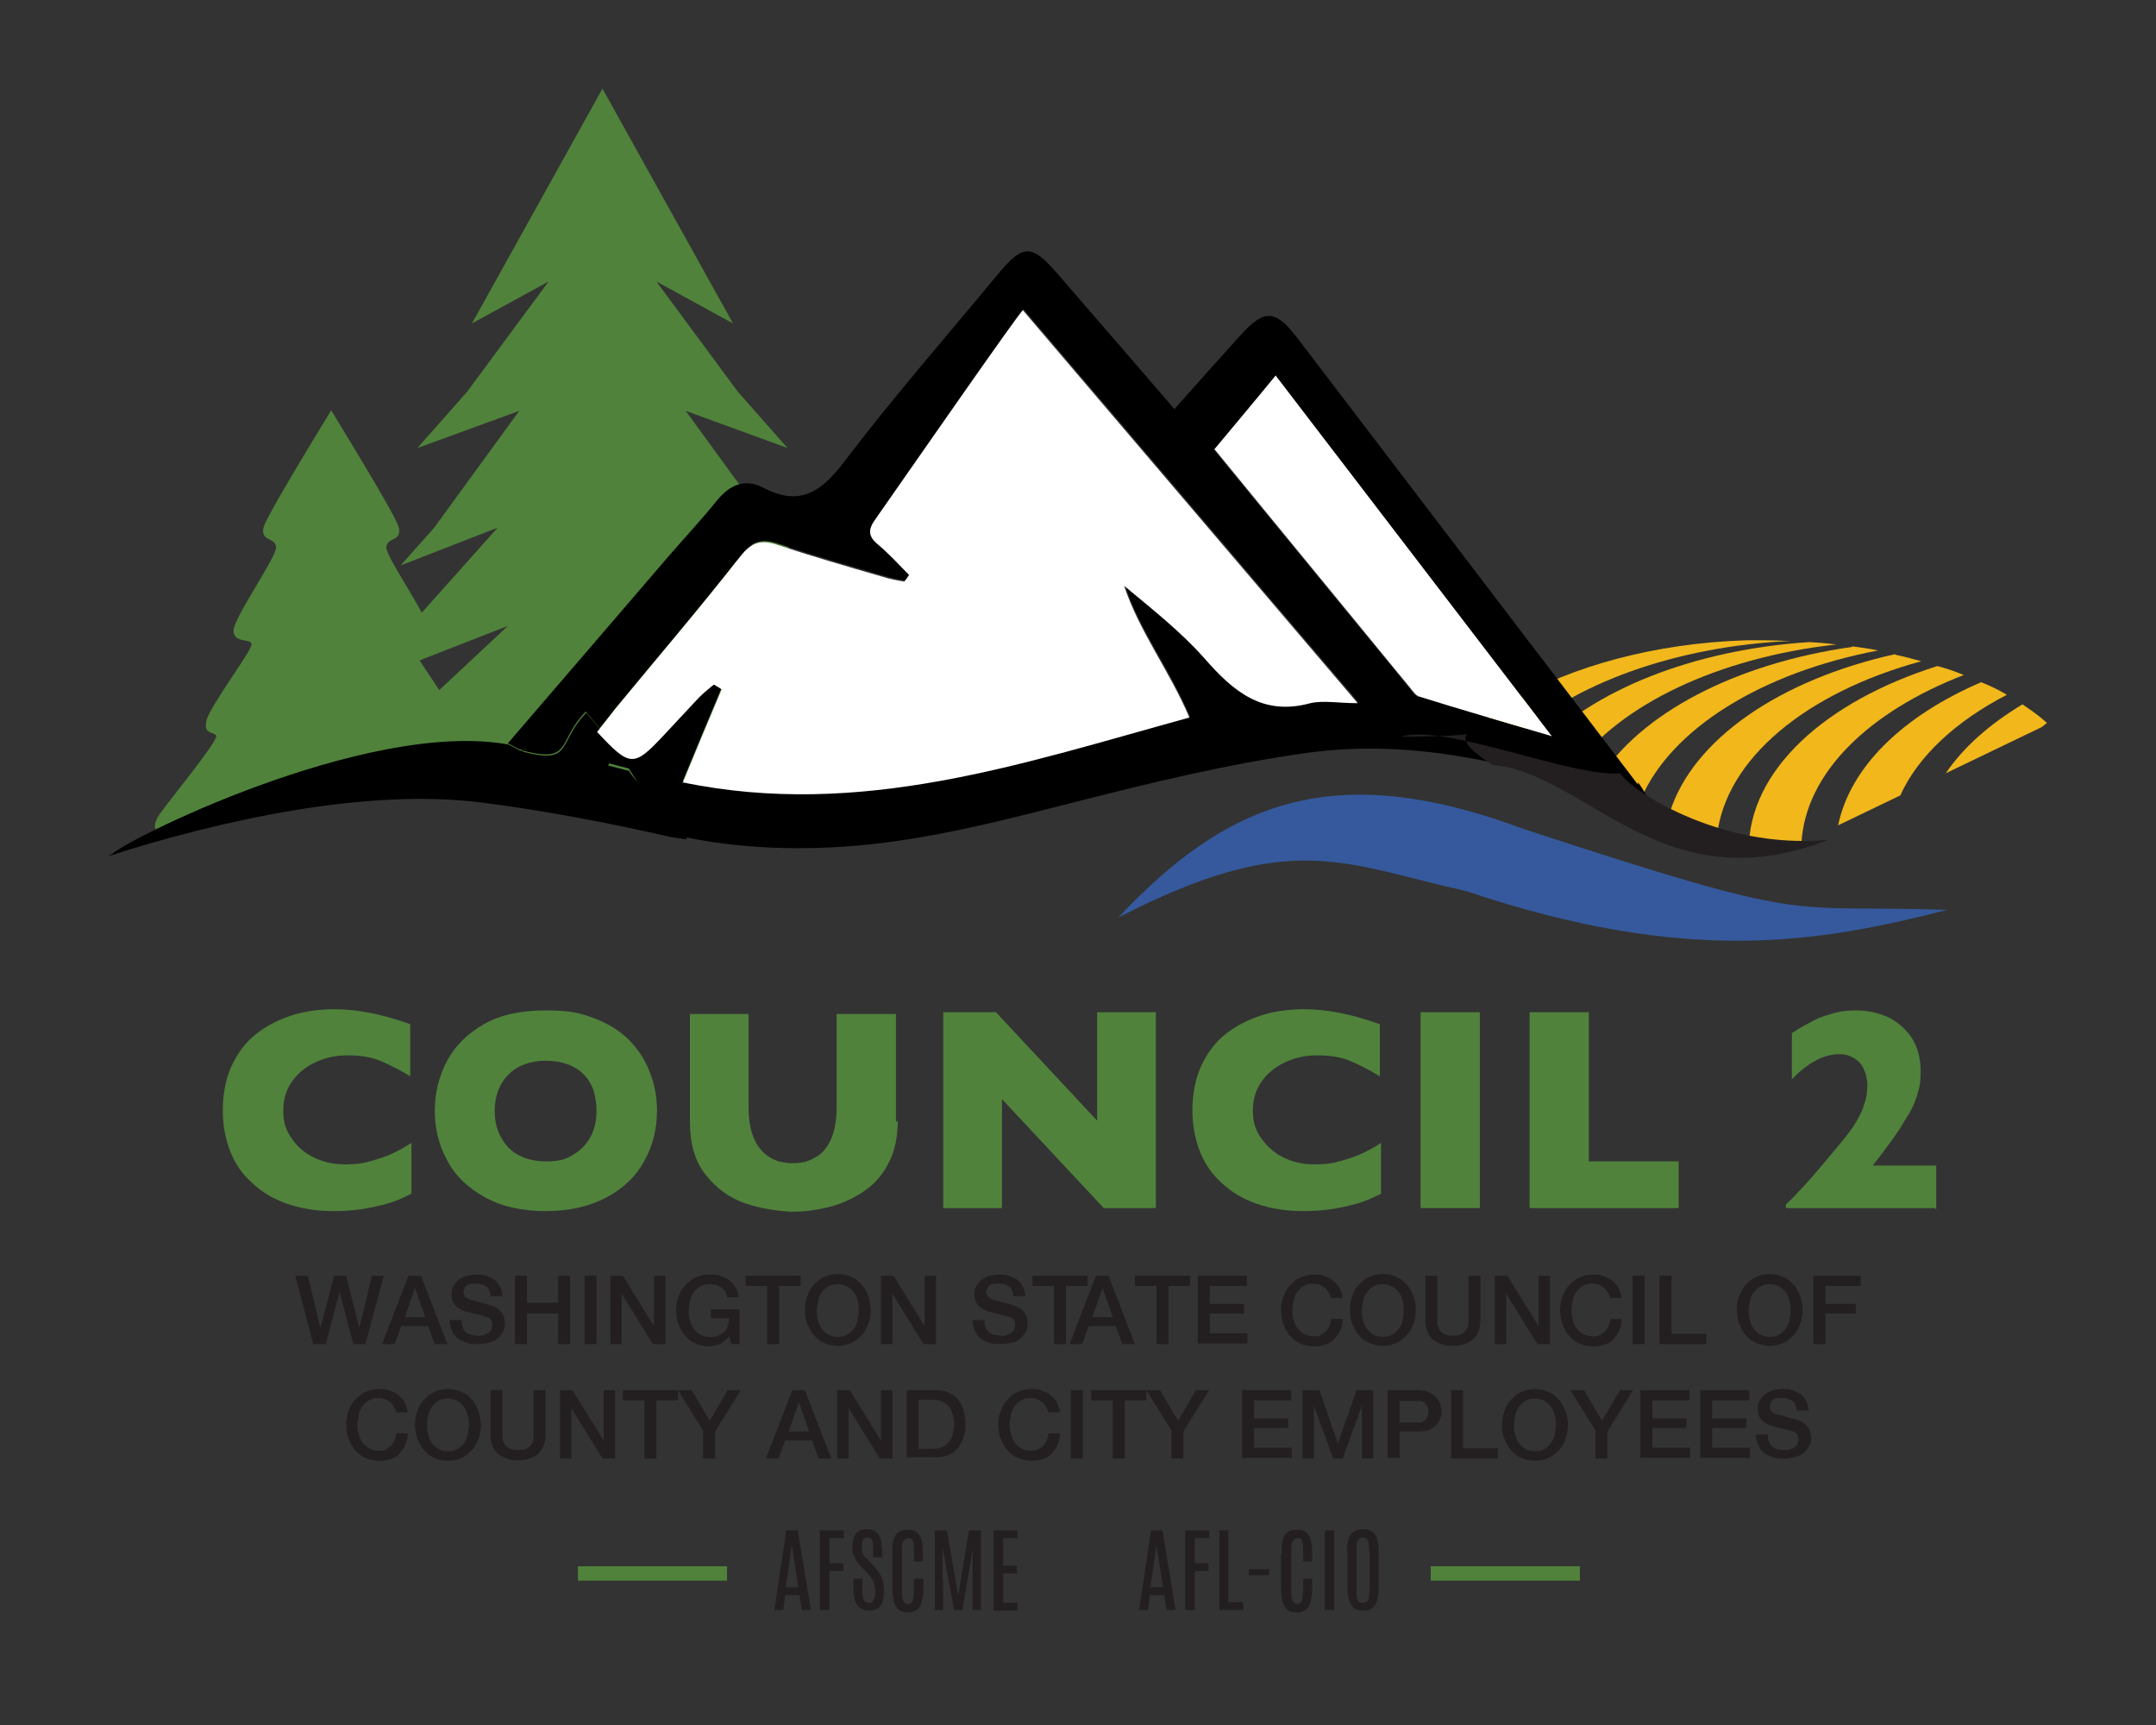 <?xml version="1.0" encoding="UTF-8"?>
<svg id="Layer_2" xmlns="http://www.w3.org/2000/svg" version="1.1" viewBox="0 0 360 288">
  <rect x="0" y="0" width="360" height="288" fill="#333333" stroke="none"/>
  <!-- Generator: Adobe Illustrator 29.3.1, SVG Export Plug-In . SVG Version: 2.1.0 Build 151)  -->
  <defs>
    <style>
      .st0 {
        fill: none;
      }

      .st1 {
        fill: #35599c;
      }

      .st2 {
        fill: #f1b71b;
      }

      .st3 {
        fill: #231f20;
      }

      .st4, .st5 {
        fill: #50823b;
      }

      .st6 {
        isolation: isolate;
      }

      .st7 {
        fill: #fff;
      }

      .st5 {
        fill-rule: evenodd;
      }
    </style>
  </defs>
  <g id="TEMPLATE">
    <g>
      <g>
        <path class="st5" d="M116.4,104.5l25.1,9.8-23.4-26.2,16.2,6.3-5.6-6.3-14.2-19.5,17,6.2-8.3-9.4-13.6-18.4,12.8,7-21.8-39.2-21.8,39.2,12.8-7-13.6,18.4-8.3,9.4,17-6.2-14.2,19.5-5.6,6.3,16.2-6.3-23.4,26.2,25.1-9.8-26.4,24.7c2.4-.4,4.8-.7,7.2-.9,5.7-.6,11.5-1.5,17.2-.6,3.9.6,7.1,2.5,10.4,4.4l2.1-.2.2,1.3h0v.2c.9.5,1.9,1,2.8,1.5h8.1v-2.9l43.3,3.3-32.9-30.7h0Z"/>
        <path class="st5" d="M65.2,128.3c4-.4,8-1,12.1-1-1.7-2.3-3-4.2-2.8-4.5.5-.7,2.3-.2,1.6-2.6-.6-2.5-7.5-11.5-7.5-12.6s3,0,3-2.3-7.3-12.4-7.1-14,2.6-.9,2.1-3.2c-.3-1.5-6.8-12.2-11.3-19.6-4.5,7.4-11,18.1-11.3,19.6-.5,2.3,1.9,1.6,2.1,3.2.2,1.6-7.1,11.8-7.1,14,0,2.2,3,1.2,3,2.3s-6.8,10.1-7.5,12.6c-.6,2.5,1.1,1.9,1.6,2.6.5.7-7.8,10.8-9.2,12.8-1.5,2-1.2,3.2-.2,3.3.6,0,3.1-.5,5.4-.9,9.6-6.6,21.7-8.5,33.1-9.8h0Z"/>
        <path class="st1" d="M186.7,153.2c18.1-19.2,35.8-26.7,67.7-14.8,49.1,16.1,42.7,12.6,70.8,13.5-21.3,5.4-43.1,9.4-80.3-3.1-20.9-4.7-29.4-10.4-58.2,4.4h0Z"/>
        <g>
          <path class="st2" d="M252.8,123.3c9.9-9.1,26.8-15.4,46.3-16.3-1.4,0-2.9-.1-4.3-.1h-.1c-.9,0-1.8,0-2.7,0-.2,0-.3,0-.5,0-15.2.5-28.9,4.3-39,10.1-1.8,1.1-3.5,2.4-5,3.7l5.3,2.5h0Z"/>
          <path class="st2" d="M302.1,107.2c-19.7,1.3-36.4,8.2-45.5,17.9l6.3,3c7.7-10.5,24-18.3,43.7-20.5-1.5-.2-2.9-.3-4.4-.4h0Z"/>
          <path class="st2" d="M309.3,108c-19.7,2.8-35.5,11.2-42.3,22.1l7,3.3c5-11.7,20.1-21.1,39.6-24.8-1.4-.3-2.9-.5-4.4-.7h0Z"/>
          <path class="st2" d="M316.5,109.2c-19.4,4.3-33.9,14.3-37.7,26.5l7.9,3.8c1.5-12.9,15-23.9,34.1-29.1-1.4-.4-2.9-.8-4.4-1.1h0Z"/>
          <path class="st2" d="M292.1,141.9v.2l2.9.4,5.8-1.8c.7-11.7,11.3-21.9,27.1-28-1.4-.6-2.9-1.1-4.4-1.5-18.7,5.9-31.5,17.4-31.5,30.7h0Z"/>
          <path class="st2" d="M306.9,137.8l10.4-5c3-6.6,9.3-12.4,17.8-16.8-1.3-.8-2.8-1.5-4.3-2.1-13,5.6-21.9,14.1-23.9,24h0Z"/>
          <path class="st2" d="M324.9,129.1l16-7.7c.3-.2.6-.5.9-.7-1.2-1.1-2.6-2.1-4.1-3.1-5.5,3.3-9.9,7.2-12.8,11.5h0Z"/>
        </g>
        <g>
          <path class="st0" d="M202.7,75.1c11.1,13.6,22,26.8,32.8,40,.4.5.9,1.1,1.4,1.3,7,2.1,14,4.2,22.1,6.6-15.7-20.5-30.7-40.1-46.1-60.2-3.6,4.3-6.8,8.2-10.3,12.4h0Z"/>
          <path class="st0" d="M110.8,122.9c1.9-2,3.7-4,5.6-6,.9-.9,1.9-1.7,2.9-2.6.4.3.8.5,1.3.8-2.1,5-4.2,10-6.5,15.6,29.7,6.2,56.9-3.2,84.7-10.8-3.4-7.8-8.4-14.4-10.9-22,4.8,4,9.5,7.6,13.4,12.1,4.8,5.5,9.7,9.7,17.7,7.5,2.2-.6,4.6,0,7.9,0-19.1-22.4-37.5-43.9-55.9-65.6-.7.6-1,.8-1.2,1.1-7.8,11.3-15.6,22.7-23.5,34-1.3,1.8-.9,2.9.6,4.2,1.8,1.5,3.4,3.3,5.1,5l-.8,1.1c-1.2-.3-2.4-.5-3.6-.8-5.8-1.7-11.7-3.4-17.5-5.3-2.7-.9-4.3-.6-6.2,1.8-6.8,8.7-14,17.1-21,25.6-.9,1.1-1.8,2.3-2.7,3.4.8,1.1,1.7,2.1,2.4,3.2,3.1,2.9,4.3,2.1,8.2-2.1h0Z"/>
          <path d="M273.5,131c-19-24.9-37.9-49.7-56.9-74.6-3.7-4.8-5.5-4.8-9.5-.4-3.6,4-7.2,8-11,12.3-6.8-7.9-13.2-15.3-19.7-22.8-4.2-4.8-5.6-4.7-9.7.2-8.7,10.5-17.7,20.8-25.9,31.6-3.9,5.1-7.5,7.2-13.4,4.1-3.2-1.6-5.6-.4-7.8,2.3-2.5,3.1-5.3,6.1-7.9,9.1-8.9,10.4-17.9,20.8-26.9,31.3h0l1.9,1h.3c.4-.1,2,0,0,0-.1,0,0,.1.6.3,8,2,5.4-1.7,10.2-6.6.8.9,1.5,1.8,2.3,2.8.9-1.1,1.8-2.3,2.7-3.4,7-8.5,14.2-16.9,21-25.6,1.9-2.4,3.6-2.7,6.2-1.8,5.8,1.9,11.6,3.6,17.5,5.3,1.2.4,2.4.6,3.6.8l.8-1.1c-1.7-1.7-3.3-3.5-5.1-5-1.6-1.3-1.9-2.4-.6-4.2,7.9-11.3,24-34.5,24.7-35,18.4,21.6,36.8,43.2,55.9,65.6-3.3,0-5.7-.5-7.9,0-8,2.2-12.9-2-17.7-7.5-3.9-4.4-8.6-8.1-13.4-12.1,2.5,7.6,7.6,14.2,10.9,22-27.7,7.6-54.9,17-84.7,10.8,2.3-5.6,4.4-10.6,6.5-15.6-.4-.3-.8-.5-1.3-.8-1,.8-2,1.6-2.9,2.6-1.9,2-3.7,4-5.6,6-3.9,4.2-5.1,5-8.2,2.1,0,.1.2.2.2.3-.4.8-.8,1.6-1.2,2.4,1.2.3,2.3.6,3.5.9,2.2,3.4,4.3,7,6,10.7,8.8,2.2,17.9,2.9,27.3,2.5,14.2-.6,27.9-4.2,41.6-7.7,12.6-3.2,25.4-6.3,38.3-8.1,18-2.5,35.3,1.9,52.3,7.7,1.4.5,3,.6,5.5,1.1-1.3-2-1.8-3-2.5-3.9h0ZM236.9,116.4c-.6-.2-1-.8-1.4-1.3-10.8-13.2-21.7-26.4-32.8-40,3.5-4.2,6.7-8,10.3-12.4,15.4,20.1,30.4,39.7,46.1,60.2-8.1-2.4-15.1-4.4-22.1-6.6h0Z"/>
          <path d="M18.5,142.7c-1.5.5,2.7-.5,0,0h0Z"/>
          <path d="M87.1,125.3c2,0,.4-.1,0,0h0Z"/>
          <path d="M101.6,127.7c.4-.8.8-1.6,1.2-2.4,0-.1-.2-.2-.2-.3-.8-1.1-1.6-2.2-2.4-3.2-.7-.9-1.5-1.9-2.3-2.8-4.8,4.9-2.2,8.6-10.2,6.6-.7-.2-.7-.3-.6-.3h-.3l-1.9-1h0c-23.8-4.3-65,16.4-66.4,18.5,18.2-5.8,42.7-11.3,62-8.8,10.3,1.3,21.2,3.4,31.3,5.7,0,0,3,.5,2.9.4-1.7-3.7-7.5-8-9.7-11.4-1.2-.3-2.3-.6-3.5-.9Z"/>
        </g>
        <path class="st7" d="M202.7,75.1c3.5-4.2,6.7-8,10.3-12.4,15.4,20.1,30.4,39.7,46.1,60.2-8.1-2.4-15.1-4.4-22.1-6.6-.6-.2-1-.8-1.4-1.3-10.8-13.2-21.7-26.4-32.8-40h0Z"/>
        <path class="st7" d="M114,130.7c2.3-5.6,4.4-10.6,6.5-15.6-.4-.3-.8-.5-1.3-.8-1,.8-2,1.6-2.9,2.6-1.9,2-3.7,4-5.6,6-4.9,5.2-5.5,5.2-11-.7,1-1.2,2-2.5,3-3.8,7-8.5,14.2-16.9,21-25.6,1.9-2.4,3.6-2.7,6.2-1.8,5.8,1.9,11.6,3.6,17.5,5.3,1.2.4,2.4.6,3.6.8.3-.3.5-.7.8-1.1-1.7-1.7-3.3-3.5-5.1-5-1.6-1.3-1.9-2.4-.6-4.2,7.9-11.3,24-34.5,24.7-35,18.4,21.6,36.8,43.2,55.9,65.6-3.3,0-5.7-.5-7.9,0-8,2.2-12.9-2-17.7-7.5-3.9-4.4-8.6-8.1-13.4-12.1,2.5,7.6,7.6,14.2,10.9,22-27.7,7.6-54.9,17-84.7,10.8h0Z"/>
        <path class="st3" d="M233.9,123c7.3-2.3,28.8,6.9,36.7,6.1,1,2.3,16.2,12.9,34.7,11.1-27.7,10.9-40.4-11.1-56.1-12.5-11.3-7.1,4.9-4.7-15.3-4.7h0Z"/>
      </g>
      <g class="st6">
        <g class="st6">
          <path class="st4" d="M68.7,199.3c-1.4.7-2.7,1.3-4.2,1.7s-2.8.7-4.3.9c-1.4.2-2.9.3-4.5.3-2.8,0-5.4-.4-7.7-1.2-2.3-.8-4.2-1.9-5.9-3.5-1.7-1.5-2.9-3.3-3.7-5.4-.8-2.1-1.2-4.3-1.2-6.8s.5-5.3,1.5-7.4c1-2.1,2.3-3.9,4.1-5.3,1.8-1.4,3.8-2.4,6-3.1,2.2-.7,4.6-1,7.1-1,3.7,0,7.9.8,12.6,2.5v8.7c-1.6-1-3.2-1.8-4.8-2.5-1.6-.7-3.4-1-5.6-1s-3.7.4-5.3,1.1-3,1.8-4,3.2c-1,1.4-1.5,3-1.5,4.9s.4,3.2,1.3,4.5c.9,1.4,2.1,2.5,3.7,3.3,1.6.8,3.3,1.2,5.3,1.2s3.1-.2,4.5-.6,2.6-.8,3.6-1.3c1-.5,2-1,3-1.7v8.3Z"/>
        </g>
        <g class="st6">
          <path class="st4" d="M109.7,185.4c0,3.1-.7,5.9-2.1,8.4-1.4,2.6-3.5,4.6-6.3,6.1s-6.2,2.3-10.2,2.3-7.5-.8-10.3-2.4c-2.8-1.6-4.9-3.6-6.2-6.2-1.4-2.6-2-5.3-2-8.2s.7-5.7,2-8.2c1.4-2.6,3.4-4.6,6.2-6.2,2.8-1.6,6.2-2.3,10.3-2.3s5.7.4,8.1,1.3c2.4.9,4.3,2.1,5.8,3.6,1.5,1.5,2.7,3.3,3.5,5.4.8,2,1.2,4.2,1.2,6.4ZM99.6,185.4c0-1.2-.2-2.3-.5-3.4-.4-1-.9-1.9-1.6-2.6-.7-.7-1.6-1.3-2.7-1.7-1.1-.4-2.3-.6-3.7-.6-2.6,0-4.7.8-6.2,2.3-1.5,1.5-2.3,3.6-2.3,6.1s.8,4.5,2.3,6.1c1.5,1.5,3.6,2.3,6.2,2.3s3.4-.4,4.6-1.1,2.2-1.7,2.9-3,1-2.7,1-4.4Z"/>
          <path class="st4" d="M149.9,187.1c0,2.8-.5,5.2-1.6,7.2-1,2-2.4,3.5-4.2,4.7-1.7,1.1-3.6,2-5.6,2.5-2,.5-4,.8-6,.8s-5.5-.5-8.1-1.4c-2.6-.9-4.8-2.5-6.6-4.8-1.8-2.3-2.6-5.2-2.6-8.8v-18h9.8v15.5c0,2.2.3,3.9.9,5.3.6,1.4,1.5,2.4,2.6,3.1,1.1.7,2.4,1,3.9,1s2.7-.3,3.8-1c1.1-.6,2-1.7,2.6-3.1.6-1.4.9-3.2.9-5.3v-15.5h9.9v18Z"/>
          <path class="st4" d="M193.1,201.7h-8.8l-17-18.2v18.2h-9.8v-32.7h8.8l16.9,18.1v-18.1h9.8v32.7Z"/>
          <path class="st4" d="M230.6,199.3c-1.4.7-2.7,1.3-4.2,1.7s-2.8.7-4.3.9c-1.4.2-2.9.3-4.5.3-2.8,0-5.4-.4-7.7-1.2-2.3-.8-4.2-1.9-5.9-3.5-1.7-1.5-2.9-3.3-3.7-5.4-.8-2.1-1.2-4.3-1.2-6.8s.5-5.3,1.5-7.4,2.3-3.9,4.1-5.3c1.8-1.4,3.8-2.4,6-3.1,2.2-.7,4.6-1,7.1-1,3.7,0,7.9.8,12.6,2.5v8.7c-1.6-1-3.2-1.8-4.8-2.5-1.6-.7-3.4-1-5.6-1s-3.7.4-5.3,1.1c-1.7.8-3,1.8-4,3.2s-1.5,3-1.5,4.9.4,3.2,1.3,4.5,2.1,2.5,3.7,3.3c1.6.8,3.3,1.2,5.3,1.2s3.1-.2,4.5-.6,2.6-.8,3.6-1.3c1-.5,2-1,3-1.7v8.3Z"/>
          <path class="st4" d="M247.1,201.7h-9.9v-32.7h9.9v32.7Z"/>
          <path class="st4" d="M280.2,201.7h-24.8v-32.7h9.9v24.9h15v7.8Z"/>
          <path class="st4" d="M323,201.7h-24.8v-.6c1-.9,2-2,3.2-3.3s2.6-3,4.4-5.1c.8-1,1.6-1.9,2.3-2.8.7-.9,1.4-1.8,1.9-2.7.5-.9,1-1.8,1.3-2.9.4-1.1.5-2.1.5-3.2s-.4-2.7-1.3-3.7c-.9-.9-2-1.4-3.3-1.4-2.7,0-5.3,1.4-8,4.2v-7.7c.9-.6,1.7-1.1,2.3-1.4s1.3-.7,2.1-1.1c.8-.3,1.7-.6,2.8-.9,1.1-.3,2.2-.4,3.5-.4,2,0,3.8.4,5.5,1.2,1.6.8,2.9,2,3.9,3.5.9,1.5,1.4,3.3,1.4,5.4s-.2,2.8-.6,4.1c-.4,1.3-.9,2.3-1.3,3-.5.8-1.1,1.7-1.8,2.9-1.4,2-2.8,3.9-4.3,5.8h10.6v7.3Z"/>
        </g>
      </g>
      <g class="st6">
        <g class="st6">
          <path class="st3" d="M49.4,213h2l2.1,8.7h0l2.3-8.7h2l2.2,8.7h0l2.1-8.7h2l-3.1,11.4h-2l-2.3-8.7h0l-2.3,8.7h-2.1l-3-11.4Z"/>
        </g>
        <g class="st6">
          <path class="st3" d="M68.2,213h2.1l4.4,11.4h-2.1l-1.1-3h-4.5l-1.1,3h-2.1l4.4-11.4ZM67.5,219.9h3.5l-1.7-4.9h0l-1.7,4.9Z"/>
          <path class="st3" d="M77.1,220.6c0,.4,0,.8.2,1.1.1.3.4.6.6.8.3.2.6.3.9.4.3,0,.7.1,1.1.1s.8,0,1.1-.2c.3-.1.6-.2.7-.4.2-.2.3-.3.4-.5,0-.2.1-.4.1-.6,0-.4,0-.8-.3-1-.2-.2-.4-.4-.6-.4-.4-.1-.9-.3-1.4-.4-.5-.1-1.2-.3-2-.5-.5-.1-.9-.3-1.2-.5-.3-.2-.6-.4-.8-.7-.2-.3-.3-.5-.4-.8,0-.3-.1-.6-.1-.9,0-.6.1-1.1.4-1.5.2-.4.6-.8.9-1,.4-.3.8-.5,1.3-.6s1-.2,1.5-.2,1.2,0,1.7.2c.5.2,1,.4,1.4.7s.7.7.9,1.1c.2.5.4,1,.4,1.6h-2c0-.7-.3-1.3-.7-1.6-.4-.3-1-.5-1.7-.5s-.5,0-.7,0c-.2,0-.5.1-.7.2s-.4.3-.5.5c-.1.2-.2.4-.2.7s.1.7.4.9.6.4,1,.5c0,0,.2,0,.5.1.3,0,.6.2,1,.3.4,0,.7.2,1.1.3s.6.2.7.2c.4.1.7.3,1,.5.3.2.5.4.7.7s.3.5.4.8c0,.3.1.6.1.9,0,.6-.1,1.2-.4,1.6-.3.5-.6.8-1,1.1-.4.3-.9.5-1.4.6-.5.1-1.1.2-1.7.2s-1.3,0-1.8-.2c-.6-.2-1.1-.4-1.5-.7-.4-.3-.8-.8-1-1.3-.3-.5-.4-1.1-.4-1.8h2Z"/>
          <path class="st3" d="M86,213h2v4.5h5.2v-4.5h2v11.4h-2v-5.1h-5.2v5.1h-2v-11.4Z"/>
          <path class="st3" d="M97.6,213h2v11.4h-2v-11.4Z"/>
          <path class="st3" d="M101.9,213h2.1l5.2,8.4h0v-8.4h1.9v11.4h-2.1l-5.2-8.4h0v8.4h-1.9v-11.4Z"/>
          <path class="st3" d="M123.4,224.4h-1.3l-.3-1.3c-.5.6-1.1,1-1.6,1.3-.5.2-1.1.4-1.8.4s-1.6-.2-2.3-.5c-.7-.3-1.2-.7-1.7-1.3-.5-.5-.8-1.2-1.1-1.9s-.4-1.5-.4-2.3.1-1.6.4-2.3c.2-.7.6-1.4,1.1-1.9.5-.5,1-1,1.7-1.3.7-.3,1.4-.5,2.3-.5s1.2,0,1.8.2c.6.2,1.1.4,1.5.7.4.3.8.7,1.1,1.2.3.5.5,1.1.5,1.7h-1.9c0-.4-.2-.7-.3-1-.2-.3-.4-.5-.7-.7-.3-.2-.6-.3-.9-.4-.3,0-.7-.1-1-.1-.6,0-1.1.1-1.6.4-.4.2-.8.6-1.1,1-.3.4-.5.9-.6,1.4-.1.5-.2,1.1-.2,1.6s0,1.1.2,1.6c.1.5.3,1,.6,1.4.3.4.6.7,1.1,1s1,.4,1.6.4c.5,0,1,0,1.4-.2.4-.1.7-.4,1-.6s.5-.6.6-1c.1-.4.2-.8.2-1.3h-3v-1.5h4.8v6Z"/>
          <path class="st3" d="M124.5,213h9.2v1.7h-3.6v9.7h-2v-9.7h-3.6v-1.7Z"/>
          <path class="st3" d="M139.9,212.7c.8,0,1.6.2,2.3.5.7.3,1.2.7,1.7,1.3.5.5.8,1.2,1.1,1.9.2.7.4,1.5.4,2.3s-.1,1.6-.4,2.3-.6,1.4-1.1,1.9c-.5.5-1,1-1.7,1.3-.7.3-1.4.5-2.3.5s-1.6-.2-2.3-.5c-.7-.3-1.2-.7-1.7-1.3-.5-.5-.8-1.2-1.1-1.9s-.4-1.5-.4-2.3.1-1.6.4-2.3c.2-.7.6-1.4,1.1-1.9.5-.5,1-1,1.7-1.3.7-.3,1.4-.5,2.3-.5ZM139.9,214.4c-.6,0-1.1.1-1.6.4-.4.2-.8.6-1.1,1-.3.4-.5.9-.6,1.4-.1.5-.2,1.1-.2,1.6s0,1.1.2,1.6c.1.5.3,1,.6,1.4.3.4.6.7,1.1,1,.4.2,1,.4,1.6.4s1.1-.1,1.6-.4c.4-.2.8-.6,1.1-1s.5-.9.6-1.4c.1-.5.2-1.1.2-1.6s0-1.1-.2-1.6c-.1-.5-.3-1-.6-1.4-.3-.4-.6-.7-1.1-1-.4-.2-1-.4-1.6-.4Z"/>
          <path class="st3" d="M147.1,213h2.1l5.2,8.4h0v-8.4h1.9v11.4h-2.1l-5.2-8.4h0v8.4h-1.9v-11.4Z"/>
          <path class="st3" d="M164.4,220.6c0,.4,0,.8.2,1.1.1.3.4.6.6.8.3.2.6.3.9.4.3,0,.7.1,1.1.1s.8,0,1.1-.2c.3-.1.6-.2.7-.4.2-.2.3-.3.4-.5,0-.2.1-.4.1-.6,0-.4,0-.8-.3-1-.2-.2-.4-.4-.6-.4-.4-.1-.9-.3-1.4-.4-.5-.1-1.2-.3-2-.5-.5-.1-.9-.3-1.2-.5-.3-.2-.6-.4-.8-.7-.2-.3-.3-.5-.4-.8,0-.3-.1-.6-.1-.9,0-.6.1-1.1.4-1.5.2-.4.6-.8.9-1,.4-.3.8-.5,1.3-.6s1-.2,1.5-.2,1.2,0,1.7.2c.5.2,1,.4,1.4.7s.7.7.9,1.1c.2.5.4,1,.4,1.6h-2c0-.7-.3-1.3-.7-1.6-.4-.3-1-.5-1.7-.5s-.5,0-.7,0c-.2,0-.5.1-.7.2s-.4.3-.5.5c-.1.2-.2.4-.2.7s.1.7.4.9.6.4,1,.5c0,0,.2,0,.5.1.3,0,.6.2,1,.3.4,0,.7.2,1.1.3s.6.2.7.2c.4.1.7.3,1,.5.3.2.5.4.7.7s.3.5.4.8c0,.3.1.6.1.9,0,.6-.1,1.2-.4,1.6-.3.5-.6.8-1,1.1-.4.3-.9.5-1.4.6-.5.1-1.1.2-1.7.2s-1.3,0-1.8-.2c-.6-.2-1.1-.4-1.5-.7-.4-.3-.8-.8-1-1.3-.3-.5-.4-1.1-.4-1.8h2Z"/>
        </g>
        <g class="st6">
          <path class="st3" d="M172.4,213h9.2v1.7h-3.6v9.7h-2v-9.7h-3.6v-1.7Z"/>
          <path class="st3" d="M183,213h2.1l4.4,11.4h-2.1l-1.1-3h-4.5l-1.1,3h-2.1l4.4-11.4ZM182.3,219.9h3.5l-1.7-4.9h0l-1.7,4.9Z"/>
        </g>
        <g class="st6">
          <path class="st3" d="M189.5,213h9.2v1.7h-3.6v9.7h-2v-9.7h-3.6v-1.7Z"/>
          <path class="st3" d="M200,213h8.2v1.7h-6.2v3h5.7v1.6h-5.7v3.3h6.3v1.7h-8.3v-11.4Z"/>
          <path class="st3" d="M222.2,216.6c0-.3-.2-.6-.4-.9s-.3-.5-.6-.7-.5-.4-.8-.5c-.3-.1-.7-.2-1.1-.2-.6,0-1.1.1-1.6.4-.4.2-.8.6-1.1,1-.3.4-.5.9-.6,1.4-.1.5-.2,1.1-.2,1.6s0,1.1.2,1.6c.1.5.3,1,.6,1.4.3.4.6.7,1.1,1,.4.2,1,.4,1.6.4s.8,0,1.2-.2c.3-.2.6-.4.9-.6.2-.3.4-.6.6-.9.1-.4.2-.7.3-1.2h1.9c0,.7-.2,1.3-.4,1.9-.3.6-.6,1-1,1.5-.4.4-.9.7-1.5.9s-1.2.3-1.9.3-1.6-.2-2.3-.5c-.7-.3-1.2-.7-1.7-1.3-.5-.5-.8-1.2-1.1-1.9-.2-.7-.4-1.5-.4-2.3s.1-1.6.4-2.3c.3-.7.6-1.4,1.1-1.9.5-.5,1-1,1.7-1.3.7-.3,1.4-.5,2.3-.5s1.2,0,1.8.3c.6.2,1.1.4,1.5.8s.8.7,1,1.2.4,1,.5,1.6h-2Z"/>
          <path class="st3" d="M230.9,212.7c.9,0,1.6.2,2.3.5.7.3,1.2.7,1.7,1.3.5.5.8,1.2,1.1,1.9.3.7.4,1.5.4,2.3s-.1,1.6-.4,2.3c-.2.7-.6,1.4-1.1,1.9-.5.5-1,1-1.7,1.3-.7.3-1.4.5-2.3.5s-1.6-.2-2.3-.5c-.7-.3-1.2-.7-1.7-1.3-.5-.5-.8-1.2-1.1-1.9-.3-.7-.4-1.5-.4-2.3s.1-1.6.4-2.3c.2-.7.6-1.4,1.1-1.9.5-.5,1-1,1.7-1.3.7-.3,1.4-.5,2.3-.5ZM230.9,214.4c-.6,0-1.1.1-1.6.4-.4.2-.8.6-1.1,1-.3.4-.5.9-.6,1.4-.1.5-.2,1.1-.2,1.6s0,1.1.2,1.6c.1.5.3,1,.6,1.4s.6.7,1.1,1,1,.4,1.6.4,1.1-.1,1.6-.4c.4-.2.8-.6,1.1-1,.3-.4.5-.9.6-1.4.1-.5.2-1.1.2-1.6s0-1.1-.2-1.6c-.1-.5-.3-1-.6-1.4-.3-.4-.6-.7-1.1-1-.4-.2-1-.4-1.6-.4Z"/>
          <path class="st3" d="M238,213h2v6.6c0,.4,0,.8,0,1.2s.1.7.3,1.1c.2.3.4.6.8.8.4.2.9.3,1.5.3s1.2-.1,1.5-.3.6-.5.8-.8c.2-.3.3-.7.3-1.1,0-.4,0-.8,0-1.2v-6.6h2v7.3c0,.7-.1,1.4-.3,1.9-.2.5-.5,1-.9,1.4-.4.4-.9.6-1.5.8-.6.2-1.2.3-1.9.3s-1.3,0-1.9-.3c-.6-.2-1.1-.5-1.5-.8-.4-.4-.7-.8-.9-1.4-.2-.5-.3-1.2-.3-1.9v-7.3Z"/>
          <path class="st3" d="M249.6,213h2.1l5.2,8.4h0v-8.4h1.9v11.4h-2.1l-5.2-8.4h0v8.4h-1.9v-11.4Z"/>
          <path class="st3" d="M268.8,216.6c0-.3-.2-.6-.4-.9s-.3-.5-.6-.7-.5-.4-.8-.5c-.3-.1-.7-.2-1.1-.2-.6,0-1.1.1-1.6.4-.4.2-.8.6-1.1,1-.3.4-.5.9-.6,1.4-.1.5-.2,1.1-.2,1.6s0,1.1.2,1.6c.1.5.3,1,.6,1.4.3.4.6.7,1.1,1,.4.2,1,.4,1.6.4s.8,0,1.2-.2c.3-.2.6-.4.9-.6.2-.3.4-.6.6-.9.1-.4.2-.7.3-1.2h1.9c0,.7-.2,1.3-.4,1.9-.3.6-.6,1-1,1.5s-.9.7-1.5.9-1.2.3-1.9.3-1.6-.2-2.3-.5c-.7-.3-1.2-.7-1.7-1.3-.5-.5-.8-1.2-1.1-1.9-.2-.7-.4-1.5-.4-2.3s.1-1.6.4-2.3c.3-.7.6-1.4,1.1-1.9.5-.5,1-1,1.7-1.3.7-.3,1.4-.5,2.3-.5s1.2,0,1.8.3c.6.2,1.1.4,1.5.8s.8.7,1,1.2.4,1,.5,1.6h-2Z"/>
          <path class="st3" d="M272.6,213h2v11.4h-2v-11.4Z"/>
          <path class="st3" d="M277.1,213h2v9.7h5.8v1.7h-7.8v-11.4Z"/>
          <path class="st3" d="M295.5,212.7c.8,0,1.6.2,2.3.5.7.3,1.2.7,1.7,1.3.5.5.8,1.2,1.1,1.9.2.7.4,1.5.4,2.3s-.1,1.6-.4,2.3c-.3.7-.6,1.4-1.1,1.9-.5.5-1,1-1.7,1.3-.7.3-1.4.5-2.3.5s-1.6-.2-2.3-.5c-.7-.3-1.2-.7-1.7-1.3-.5-.5-.8-1.2-1.1-1.9-.2-.7-.4-1.5-.4-2.3s.1-1.6.4-2.3c.3-.7.6-1.4,1.1-1.9.5-.5,1-1,1.7-1.3.7-.3,1.4-.5,2.3-.5ZM295.5,214.4c-.6,0-1.1.1-1.6.4-.4.2-.8.6-1.1,1-.3.4-.5.9-.6,1.4-.1.5-.2,1.1-.2,1.6s0,1.1.2,1.6c.1.5.3,1,.6,1.4.3.4.6.7,1.1,1,.4.2,1,.4,1.6.4s1.1-.1,1.6-.4.8-.6,1.1-1c.3-.4.5-.9.6-1.4.1-.5.2-1.1.2-1.6s0-1.1-.2-1.6c-.1-.5-.3-1-.6-1.4-.3-.4-.6-.7-1.1-1-.4-.2-1-.4-1.6-.4Z"/>
          <path class="st3" d="M302.8,213h7.9v1.7h-5.9v3h5.1v1.6h-5.1v5.1h-2v-11.4Z"/>
        </g>
        <g class="st6">
          <path class="st3" d="M66.1,235.7c0-.3-.2-.6-.4-.9-.1-.3-.3-.5-.6-.7s-.5-.4-.8-.5c-.3-.1-.7-.2-1.1-.2-.6,0-1.1.1-1.6.4-.4.2-.8.6-1.1,1-.3.4-.5.9-.6,1.4-.1.5-.2,1.1-.2,1.6s0,1.1.2,1.6c.1.5.3,1,.6,1.4.3.4.6.7,1.1,1,.4.2,1,.4,1.6.4s.8,0,1.2-.2c.3-.2.6-.4.9-.6.2-.3.4-.6.6-.9.1-.4.2-.7.3-1.2h1.9c0,.7-.2,1.3-.4,1.9-.2.6-.6,1-1,1.5s-.9.7-1.5.9c-.6.2-1.2.3-1.9.3s-1.6-.2-2.3-.5c-.7-.3-1.2-.7-1.7-1.3-.5-.5-.8-1.2-1.1-1.9s-.4-1.5-.4-2.3.1-1.6.4-2.3c.2-.7.6-1.4,1.1-1.9.5-.5,1-1,1.7-1.3.7-.3,1.4-.5,2.3-.5s1.2,0,1.8.3c.6.2,1.1.4,1.5.8s.8.7,1,1.2.4,1,.5,1.6h-2Z"/>
          <path class="st3" d="M74.8,231.9c.8,0,1.6.2,2.3.5.7.3,1.2.7,1.7,1.3.5.5.8,1.2,1.1,1.9.2.7.4,1.5.4,2.3s-.1,1.6-.4,2.3-.6,1.4-1.1,1.9c-.5.5-1,1-1.7,1.3-.7.3-1.4.5-2.3.5s-1.6-.2-2.3-.5c-.7-.3-1.2-.7-1.7-1.3-.5-.5-.8-1.2-1.1-1.9s-.4-1.5-.4-2.3.1-1.6.4-2.3c.2-.7.6-1.4,1.1-1.9.5-.5,1-1,1.7-1.3.7-.3,1.4-.5,2.3-.5ZM74.8,233.5c-.6,0-1.1.1-1.6.4-.4.2-.8.6-1.1,1-.3.4-.5.9-.6,1.4-.1.5-.2,1.1-.2,1.6s0,1.1.2,1.6c.1.5.3,1,.6,1.4.3.4.6.7,1.1,1,.4.2,1,.4,1.6.4s1.1-.1,1.6-.4c.4-.2.8-.6,1.1-1s.5-.9.6-1.4c.1-.5.2-1.1.2-1.6s0-1.1-.2-1.6c-.1-.5-.3-1-.6-1.4-.3-.4-.6-.7-1.1-1-.4-.2-1-.4-1.6-.4Z"/>
          <path class="st3" d="M81.9,232.1h2v6.6c0,.4,0,.8,0,1.2s.1.7.3,1.1c.2.3.4.6.8.8s.9.3,1.5.3,1.1-.1,1.5-.3c.4-.2.6-.5.8-.8.2-.3.3-.7.3-1.1,0-.4,0-.8,0-1.2v-6.6h2v7.3c0,.7-.1,1.4-.3,1.9-.2.5-.5,1-.9,1.4-.4.4-.9.6-1.5.8-.6.2-1.2.3-1.9.3s-1.3,0-1.9-.3c-.6-.2-1.1-.5-1.5-.8-.4-.4-.7-.8-.9-1.4-.2-.5-.3-1.2-.3-1.9v-7.3Z"/>
          <path class="st3" d="M93.5,232.1h2.1l5.2,8.4h0v-8.4h1.9v11.4h-2.1l-5.2-8.4h0v8.4h-1.9v-11.4Z"/>
          <path class="st3" d="M104,232.1h9.2v1.7h-3.6v9.7h-2v-9.7h-3.6v-1.7Z"/>
          <path class="st3" d="M117.5,239l-4.3-6.9h2.3l3,5.1,3-5.1h2.2l-4.3,6.9v4.5h-2v-4.5Z"/>
          <path class="st3" d="M132.3,232.1h2.1l4.4,11.4h-2.1l-1.1-3h-4.5l-1.1,3h-2.1l4.4-11.4ZM131.6,239h3.5l-1.7-4.9h0l-1.7,4.9Z"/>
          <path class="st3" d="M139.8,232.1h2.1l5.2,8.4h0v-8.4h1.9v11.4h-2.1l-5.2-8.4h0v8.4h-1.9v-11.4Z"/>
          <path class="st3" d="M151.4,232.1h4.7c.9,0,1.6.1,2.3.4s1.2.7,1.6,1.2c.4.5.7,1.1.9,1.8.2.7.3,1.4.3,2.2s0,1.5-.3,2.2c-.2.7-.5,1.3-.9,1.8-.4.5-.9.9-1.6,1.2-.6.3-1.4.4-2.3.4h-4.7v-11.4ZM153.4,241.9h2c.8,0,1.4-.1,1.9-.3.5-.2.9-.5,1.2-.9s.5-.8.6-1.3c.1-.5.2-1,.2-1.6s0-1.1-.2-1.6-.3-.9-.6-1.3-.7-.7-1.2-.9c-.5-.2-1.1-.3-1.9-.3h-2v8.1Z"/>
          <path class="st3" d="M175,235.7c0-.3-.2-.6-.4-.9-.1-.3-.3-.5-.6-.7s-.5-.4-.8-.5c-.3-.1-.7-.2-1.1-.2-.6,0-1.1.1-1.6.4-.4.2-.8.6-1.1,1-.3.4-.5.9-.6,1.4-.1.5-.2,1.1-.2,1.6s0,1.1.2,1.6c.1.5.3,1,.6,1.4.3.4.6.7,1.1,1,.4.2,1,.4,1.6.4s.8,0,1.2-.2c.3-.2.6-.4.9-.6.2-.3.4-.6.6-.9.1-.4.2-.7.3-1.2h1.9c0,.7-.2,1.3-.4,1.9-.2.6-.6,1-1,1.5s-.9.7-1.5.9c-.6.2-1.2.3-1.9.3s-1.6-.2-2.3-.5c-.7-.3-1.2-.7-1.7-1.3-.5-.5-.8-1.2-1.1-1.9s-.4-1.5-.4-2.3.1-1.6.4-2.3c.2-.7.6-1.4,1.1-1.9.5-.5,1-1,1.7-1.3.7-.3,1.4-.5,2.3-.5s1.2,0,1.8.3c.6.2,1.1.4,1.5.8s.8.7,1,1.2.4,1,.5,1.6h-2Z"/>
          <path class="st3" d="M178.8,232.1h2v11.4h-2v-11.4Z"/>
          <path class="st3" d="M182.2,232.1h9.2v1.7h-3.6v9.7h-2v-9.7h-3.6v-1.7Z"/>
          <path class="st3" d="M195.7,239l-4.3-6.9h2.3l3,5.1,3-5.1h2.2l-4.3,6.9v4.5h-2v-4.5Z"/>
          <path class="st3" d="M207.4,232.1h8.2v1.7h-6.2v3h5.7v1.6h-5.7v3.3h6.3v1.7h-8.3v-11.4Z"/>
          <path class="st3" d="M217.5,232.1h2.8l3.1,8.9h0l3.1-8.9h2.8v11.4h-1.9v-8.8h0l-3.2,8.8h-1.6l-3.2-8.8h0v8.8h-1.9v-11.4Z"/>
          <path class="st3" d="M231.7,232.1h5c.8,0,1.5.1,2,.4.5.2.9.5,1.2.9.3.4.5.7.6,1.1s.2.8.2,1.1,0,.7-.2,1.1c-.1.4-.3.8-.6,1.1-.3.4-.7.6-1.2.9-.5.2-1.2.3-2,.3h-3v4.4h-2v-11.4ZM233.6,237.5h2.9c.2,0,.5,0,.7,0s.4-.2.6-.3c.2-.1.4-.3.5-.6.1-.2.2-.5.2-.9s0-.7-.2-.9-.3-.4-.4-.6c-.2-.1-.4-.2-.6-.3-.2,0-.5,0-.7,0h-2.9v3.8Z"/>
          <path class="st3" d="M242.3,232.1h2v9.7h5.8v1.7h-7.8v-11.4Z"/>
          <path class="st3" d="M256.3,231.9c.9,0,1.6.2,2.3.5.7.3,1.2.7,1.7,1.3.5.5.8,1.2,1.1,1.9.3.7.4,1.5.4,2.3s-.1,1.6-.4,2.3c-.2.7-.6,1.4-1.1,1.9-.5.5-1,1-1.7,1.3-.7.3-1.4.5-2.3.5s-1.6-.2-2.3-.5c-.7-.3-1.2-.7-1.7-1.3-.5-.5-.8-1.2-1.1-1.9-.3-.7-.4-1.5-.4-2.3s.1-1.6.4-2.3c.2-.7.6-1.4,1.1-1.9.5-.5,1-1,1.7-1.3.7-.3,1.4-.5,2.3-.5ZM256.3,233.5c-.6,0-1.1.1-1.6.4-.4.2-.8.6-1.1,1-.3.4-.5.9-.6,1.4-.1.5-.2,1.1-.2,1.6s0,1.1.2,1.6c.1.5.3,1,.6,1.4s.6.7,1.1,1,1,.4,1.6.4,1.1-.1,1.6-.4c.4-.2.8-.6,1.1-1,.3-.4.5-.9.6-1.4.1-.5.2-1.1.2-1.6s0-1.1-.2-1.6c-.1-.5-.3-1-.6-1.4-.3-.4-.6-.7-1.1-1-.4-.2-1-.4-1.6-.4Z"/>
          <path class="st3" d="M266.5,239l-4.3-6.9h2.3l3,5.1,3-5.1h2.2l-4.3,6.9v4.5h-2v-4.5Z"/>
          <path class="st3" d="M273.9,232.1h8.2v1.7h-6.2v3h5.7v1.6h-5.7v3.3h6.3v1.7h-8.3v-11.4Z"/>
          <path class="st3" d="M283.9,232.1h8.2v1.7h-6.2v3h5.7v1.6h-5.7v3.3h6.3v1.7h-8.3v-11.4Z"/>
          <path class="st3" d="M295.2,239.7c0,.4,0,.8.2,1.1.1.3.4.6.6.8.3.2.6.3.9.4.3,0,.7.1,1.1.1s.8,0,1.1-.2.6-.2.7-.4c.2-.2.3-.3.4-.5,0-.2.1-.4.1-.6,0-.4,0-.8-.3-1-.2-.2-.4-.4-.6-.4-.4-.1-.9-.3-1.4-.4-.5-.1-1.2-.3-2-.5-.5-.1-.9-.3-1.2-.5-.3-.2-.6-.4-.8-.7-.2-.3-.3-.5-.4-.8,0-.3-.1-.6-.1-.9,0-.6.1-1.1.4-1.5.2-.4.6-.8.9-1,.4-.3.8-.5,1.3-.6s1-.2,1.5-.2,1.2,0,1.7.2c.5.2,1,.4,1.4.7s.7.7.9,1.1c.2.5.4,1,.4,1.6h-2c0-.7-.3-1.3-.7-1.6-.4-.3-1-.5-1.7-.5s-.5,0-.7,0-.5.1-.7.2-.4.3-.5.5c-.1.2-.2.4-.2.7s.1.7.4.9c.2.2.6.4,1,.5,0,0,.2,0,.5.1.3,0,.6.2,1,.3s.7.2,1.1.3c.3,0,.6.2.7.2.4.1.7.3,1,.5.3.2.5.4.7.7.2.3.3.5.4.8,0,.3.1.6.1.9,0,.6-.1,1.2-.4,1.6-.3.5-.6.8-1,1.1-.4.3-.9.5-1.4.6-.5.1-1.1.2-1.7.2s-1.3,0-1.8-.2c-.6-.2-1.1-.4-1.5-.7-.4-.3-.8-.8-1-1.3-.3-.5-.4-1.1-.4-1.8h2Z"/>
        </g>
      </g>
      <g>
        <g class="st6">
          <g class="st6">
            <path class="st3" d="M131.3,255.5h1.9l2.2,13.3h-1.5l-.4-2.5h-2.4l-.3,2.5h-1.5l2-13.3ZM131.3,265h2l-1.1-7h0l-1,7Z"/>
            <path class="st3" d="M136.9,255.5h4v1.3h-2.4v4.2h2.3v1.3h-2.3v6.5h-1.6v-13.3Z"/>
            <path class="st3" d="M142.4,259.6c0-.3-.1-.7-.1-1.1,0-1,.2-1.7.5-2.3.4-.6,1-.9,2-.9s2.1.6,2.3,1.9c.1.5.2,1.2.2,2v.8h-1.5v-.9c0-.8,0-1.4-.1-1.7s-.2-.5-.3-.6c-.1,0-.3-.1-.5-.1-.4,0-.7.1-.8.4-.2.3-.2.7-.2,1.2s0,.9.2,1.2c.2.3.3.5.6.7s.3.4.4.4l.9,1c1.1,1.1,1.6,2.4,1.6,3.8s-.2,2-.5,2.6c-.4.6-1,.9-2,.9s-2-.5-2.3-1.6c-.2-.6-.3-1.4-.3-2.3h0v-1.4h1.5v1.4c0,1,0,1.6.2,2s.4.6.8.6.6,0,.8-.3c.1-.2.2-.5.3-.8s0-.8,0-1.2c0-.9-.4-1.8-1.2-2.6l-.9-.9c-.8-.8-1.3-1.5-1.4-2.2Z"/>
            <path class="st3" d="M149,259.3c0-1,0-1.7.2-2.2.2-.5.3-.8.5-1,.4-.5,1.1-.7,1.9-.7,1.1,0,1.9.5,2.2,1.5.2.6.3,1.4.3,2.3v1.5h-1.5v-1.5c0-.9,0-1.4-.1-1.7s-.2-.5-.3-.6c-.1,0-.3-.1-.5-.1-.4,0-.7.2-.9.6-.2.4-.2,1-.2,1.9v5.8c0,1,0,1.7.2,2.1s.4.6.8.6.7-.2.8-.6c.1-.4.2-1.1.2-2.1v-1.5h1.6v1.5c0,1.4-.2,2.4-.6,3.1-.4.7-1,1-2,1s-1.6-.3-2-1-.6-1.7-.6-3.1v-5.5Z"/>
            <path class="st3" d="M161.8,255.5h2v13.3h-1.4v-10.3c.1,0-1.7,10.3-1.7,10.3h-1.4l-1.9-10.3v5c.1,0,.1,5.3.1,5.3h-1.4v-13.3h2l1.9,10.9,1.8-10.9Z"/>
            <path class="st3" d="M165.9,255.5h4v1.3h-2.4v4.6h2.3v1.3h-2.3v4.9h2.4v1.3h-4v-13.3Z"/>
            <path class="st3" d="M192.2,255.5h1.9l2.2,13.3h-1.5l-.4-2.5h-2.4l-.3,2.5h-1.5l2-13.3ZM192.2,265h2l-1.1-7h0l-1,7Z"/>
            <path class="st3" d="M197.9,255.5h4v1.3h-2.4v4.2h2.3v1.3h-2.3v6.5h-1.6v-13.3Z"/>
            <path class="st3" d="M203.5,255.5h1.6v12h2.5v1.3h-4v-13.3Z"/>
            <path class="st3" d="M208.5,262h3.4v1h-3.4v-1Z"/>
            <path class="st3" d="M214,259.3c0-1,0-1.7.2-2.2s.3-.8.5-1c.4-.5,1.1-.7,1.9-.7,1.1,0,1.9.5,2.2,1.5.2.6.3,1.4.3,2.3v1.5h-1.5v-1.5c0-.9,0-1.4-.1-1.7s-.2-.5-.3-.6c-.1,0-.3-.1-.5-.1-.4,0-.7.2-.9.6-.2.4-.2,1-.2,1.9v5.8c0,1,0,1.7.2,2.1s.4.6.8.6.7-.2.8-.6c.1-.4.2-1.1.2-2.1v-1.5h1.5v1.5c0,1.4-.2,2.4-.6,3.1-.4.7-1,1-2,1s-1.6-.3-2-1c-.4-.7-.6-1.7-.6-3.1v-5.5Z"/>
            <path class="st3" d="M221.2,255.5h1.6v13.3h-1.6v-13.3Z"/>
            <path class="st3" d="M224.9,259.1c0-1.5.3-2.6.8-3.1.4-.4,1.1-.7,1.9-.7,1.2,0,2,.5,2.3,1.5.2.6.3,1.4.3,2.3v5.9c0,1.4-.2,2.4-.6,3-.4.6-1.1.9-2,.9s-1.7-.3-2-1c-.4-.6-.6-1.6-.6-3v-5.9ZM228.6,259c0-.9,0-1.5-.2-1.8s-.4-.5-.8-.5-.7.2-.9.5c-.2.4-.2,1-.2,1.8v6c0,1,0,1.7.2,2.1.1.4.4.5.9.5s.7-.2.9-.6c.1-.4.2-1.1.2-2.1v-6Z"/>
          </g>
        </g>
        <rect class="st4" x="96.5" y="261.5" width="24.9" height="2.4"/>
        <rect class="st4" x="238.9" y="261.5" width="24.9" height="2.4"/>
      </g>
    </g>
  </g>
</svg>
